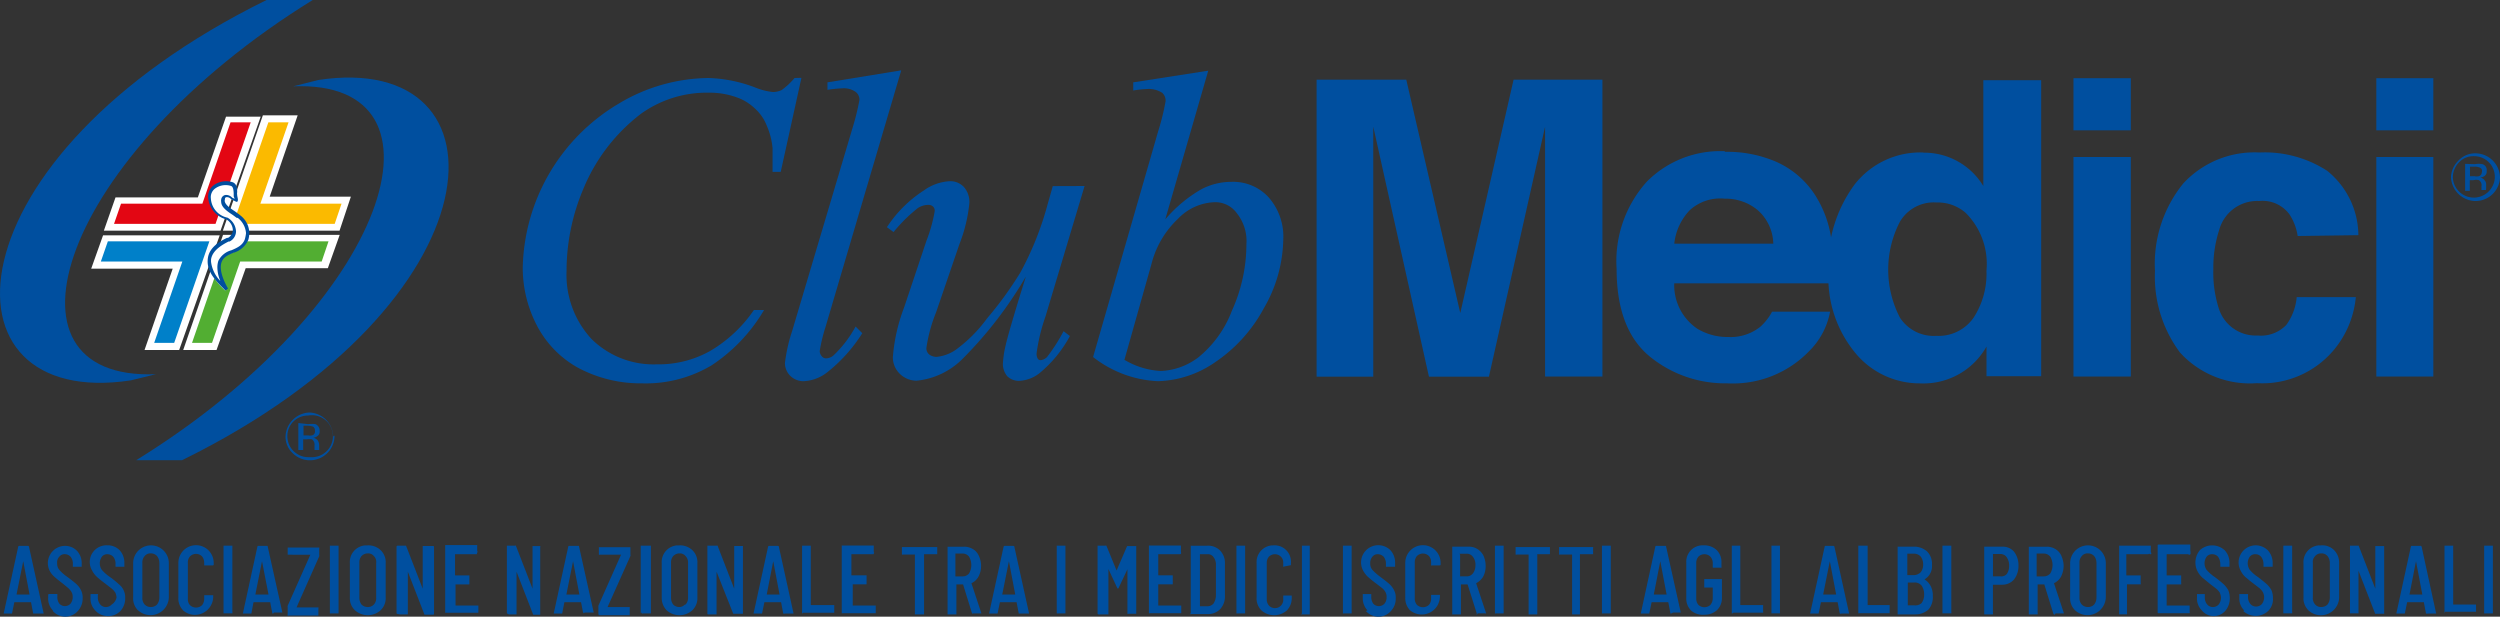 <svg xmlns="http://www.w3.org/2000/svg" width="315.999" height="77.948" viewBox="0 0 315.999 77.948"><rect x="0" y="0" width="315.999" height="77.948" fill="#333333" stroke="none"/><g id="club-medici-logo_scritta" transform="translate(0.001)"><path id="Path_487" data-name="Path 487" d="M66.6,4.67,63.983,16.552H62.951V13.561a9.291,9.291,0,0,0-.758-2.907,5.625,5.625,0,0,0-1.475-2.107,6.32,6.32,0,0,0-2.486-1.475,10.049,10.049,0,0,0-3.35-.527,14.284,14.284,0,0,0-8.575,2.676,22.88,22.88,0,0,0-7.289,9.523,26.588,26.588,0,0,0-2.107,10.365,11.924,11.924,0,0,0,3.16,8.575,11.145,11.145,0,0,0,8.2,3.2A13.357,13.357,0,0,0,55.05,39.2a17.381,17.381,0,0,0,5.541-5.183h1.285a21.279,21.279,0,0,1-6.636,6.995A16.243,16.243,0,0,1,46.5,43.287a16.854,16.854,0,0,1-8.006-1.9,12.894,12.894,0,0,1-5.288-5.33,15.8,15.8,0,0,1-1.833-7.374A24.692,24.692,0,0,1,43.463,7.957,22.416,22.416,0,0,1,54.84,4.691a17.887,17.887,0,0,1,6.025,1.243,8.132,8.132,0,0,0,2.107.527,2.633,2.633,0,0,0,1.138-.253,9.228,9.228,0,0,0,1.622-1.517Z" transform="translate(34.7 5.169)" fill="#004f9f"></path><path id="Path_488" data-name="Path 488" d="M61.805,4.22,52.22,36.707a20.329,20.329,0,0,0-.716,2.971.99.99,0,0,0,.253.674.674.674,0,0,0,.569.274,1.517,1.517,0,0,0,1.011-.463,14.747,14.747,0,0,0,2.7-3.56l.843.843a19.53,19.53,0,0,1-4.551,5.035,5.183,5.183,0,0,1-2.907,1.032,2.381,2.381,0,0,1-1.664-.7,2.275,2.275,0,0,1-.653-1.6,20.225,20.225,0,0,1,.906-4.024l7.606-25.576a31.748,31.748,0,0,0,.906-3.645,1.222,1.222,0,0,0-.527-1.053,2.528,2.528,0,0,0-1.6-.421,14.747,14.747,0,0,0-1.917.19V5.737Z" transform="translate(52.11 4.671)" fill="#004f9f"></path><path id="Path_489" data-name="Path 489" d="M78.206,11.481,73.256,28a23.175,23.175,0,0,0-1.117,4.635,1.264,1.264,0,0,0,.147.674.464.464,0,0,0,.358.19,1.433,1.433,0,0,0,.8-.379,22.332,22.332,0,0,0,2.107-3.287l.8.611a15.653,15.653,0,0,1-3.9,4.74,4.487,4.487,0,0,1-2.549.927,2.107,2.107,0,0,1-1.475-.59,2.444,2.444,0,0,1-.548-1.538,12.955,12.955,0,0,1,.358-2.4c.295-1.285,1.159-4.214,2.549-8.659a50.88,50.88,0,0,1-7.985,10.386,9.523,9.523,0,0,1-5.836,2.781,3.055,3.055,0,0,1-2.107-.864,2.907,2.907,0,0,1-.885-2.107,22.4,22.4,0,0,1,1.433-6.32l2.823-8.427a18.961,18.961,0,0,0,1.032-3.708.7.7,0,0,0-.19-.569.822.822,0,0,0-.59-.232,2.444,2.444,0,0,0-1.369.421A19.656,19.656,0,0,0,54.063,17.3l-.843-.611a15.759,15.759,0,0,1,4.656-4.635,6.131,6.131,0,0,1,3.308-1.18,2.339,2.339,0,0,1,1.791.758,2.886,2.886,0,0,1,.674,1.959,19.193,19.193,0,0,1-1.243,5.183l-2.971,8.68a19.382,19.382,0,0,0-1.222,4.487,1.011,1.011,0,0,0,.337.822,1.559,1.559,0,0,0,.948.316,5.162,5.162,0,0,0,2.381-.864,18.034,18.034,0,0,0,4-4A45.361,45.361,0,0,0,70.1,22.395a39.376,39.376,0,0,0,3.434-8.6l.653-2.3Z" transform="translate(58.883 12.03)" fill="#004f9f"></path><path id="Path_490" data-name="Path 490" d="M72.964,28.7a11.84,11.84,0,0,1,3.35-5.73,6.721,6.721,0,0,1,4.719-2.107,3.35,3.35,0,0,1,2.739,1.412,5.6,5.6,0,0,1,1.2,3.876,20.436,20.436,0,0,1-1.833,8.427,13.989,13.989,0,0,1-4.214,5.878A8.427,8.427,0,0,1,74.165,42.2a10.007,10.007,0,0,1-4.614-1.412Zm-2.3-22.985V6.747a12.914,12.914,0,0,1,1.791-.19,3.1,3.1,0,0,1,1.875.485A1.327,1.327,0,0,1,74.755,8.1a29.952,29.952,0,0,1-.948,3.834l-8.216,28.5a14.263,14.263,0,0,0,8.216,3.055,13.315,13.315,0,0,0,7.247-2.423,19.088,19.088,0,0,0,6.089-6.742,17.865,17.865,0,0,0,2.486-8.7A7.521,7.521,0,0,0,87.8,20.273a6.068,6.068,0,0,0-4.719-1.98,8.111,8.111,0,0,0-3.9.99,17.339,17.339,0,0,0-4.466,3.75L80.148,4.24Z" transform="translate(72.574 4.693)" fill="#004f9f"></path><path id="Path_491" data-name="Path 491" d="M103.9,4.78h11.229V42.3h-7.247V10.721l-7.1,31.6H93.2l-7.037-31.6v31.6H79V4.78H90.335l6.826,29.5Z" transform="translate(87.416 5.29)" fill="#004f9f"></path><path id="Path_492" data-name="Path 492" d="M110.669,15.08a6.32,6.32,0,0,1,4.214,1.475,5.836,5.836,0,0,1,1.938,4.214H104.306a7.226,7.226,0,0,1,1.938-4.214,5.688,5.688,0,0,1,4.424-1.475Zm0-6a13.083,13.083,0,0,0-9.839,3.855A15.022,15.022,0,0,0,97.017,23.95c0,5.119,1.412,8.806,4.214,11.1a15.064,15.064,0,0,0,9.754,3.371,13.4,13.4,0,0,0,10.344-4.045A9.438,9.438,0,0,0,124,29.364h-7.332a6.931,6.931,0,0,1-1.5,1.917,6,6,0,0,1-4,1.285,7.437,7.437,0,0,1-3.961-1.053,6.657,6.657,0,0,1-2.907-5.73h20.1a36.828,36.828,0,0,0-.232-5.5,13.968,13.968,0,0,0-2.107-5.73,11.334,11.334,0,0,0-4.761-4.087,15.569,15.569,0,0,0-6.552-1.306Z" transform="translate(107.321 10.032)" fill="#004f9f"></path><path id="Path_493" data-name="Path 493" d="M123.356,37.128a5.1,5.1,0,0,1-4.593-2.3,13.146,13.146,0,0,1,0-12.135,4.972,4.972,0,0,1,4.656-2.423,5.33,5.33,0,0,1,3.666,1.327,9.1,9.1,0,0,1,2.612,7.289,10.218,10.218,0,0,1-1.622,5.941,5.393,5.393,0,0,1-4.719,2.3Zm-1.6-23.175a10.534,10.534,0,0,0-8.743,4.066,17.17,17.17,0,0,0-3.287,11.145,14.874,14.874,0,0,0,3.35,10.07,10.534,10.534,0,0,0,8.2,3.9,9.144,9.144,0,0,0,8.427-4.656v3.75h6.91V4.81H129.3V18.188a8.743,8.743,0,0,0-7.606-4.214Z" transform="translate(121.39 5.324)" fill="#004f9f"></path><path id="Path_494" data-name="Path 494" d="M131.657,11.284H124.41V4.69h7.247Zm-7.247,3.371h7.247V42.4H124.41Z" transform="translate(137.675 5.191)" fill="#004f9f"></path><path id="Path_495" data-name="Path 495" d="M147.348,19.714a6.784,6.784,0,0,0-1.053-2.76,4.214,4.214,0,0,0-3.813-1.664,4.972,4.972,0,0,0-5.035,3.6,15.567,15.567,0,0,0-.758,5.014,14.917,14.917,0,0,0,.7,4.993,4.888,4.888,0,0,0,4.909,3.392,4.424,4.424,0,0,0,3.624-1.348,7.037,7.037,0,0,0,1.306-3.5H154.7a12.177,12.177,0,0,1-2.381,6.173,11.8,11.8,0,0,1-10.113,4.7,11.945,11.945,0,0,1-9.733-3.876,16.033,16.033,0,0,1-3.16-10.3A16.117,16.117,0,0,1,132.9,13.057a12.261,12.261,0,0,1,9.628-3.9,14.5,14.5,0,0,1,8.554,2.317,10.534,10.534,0,0,1,3.94,8.132Z" transform="translate(143.074 10.118)" fill="#004f9f"></path><path id="Path_496" data-name="Path 496" d="M149.785,11.284H142.58V4.69h7.205Zm-7.205,3.371h7.205V42.4H142.58Z" transform="translate(157.786 5.191)" fill="#004f9f"></path><path id="Path_497" data-name="Path 497" d="M20.005,25.129a2.655,2.655,0,1,1,.548,5.267h-.548a2.655,2.655,0,0,1-2.633-2.676,2.57,2.57,0,0,1,.78-1.854,2.633,2.633,0,0,1,1.854-.737Zm3.16,2.655a3.118,3.118,0,0,0-2.992-3.034,3.139,3.139,0,0,0-3.034,3.034,2.844,2.844,0,0,0,.906,2.107,3.1,3.1,0,0,0,4.361,0h0a3.076,3.076,0,0,0,.927-2.233Zm-2.3-.674a.506.506,0,0,1-.358.527,1.2,1.2,0,0,1-.548,0h-.548V26.414h.506a2.107,2.107,0,0,1,.716.126.548.548,0,0,1,.211.569Zm-2.107-1.032V29.49h.611V28.142h.463a1.707,1.707,0,0,1,.653,0,.822.822,0,0,1,.316.78v.569h.59v-.7a1.138,1.138,0,0,0-.19-.527,1.053,1.053,0,0,0-.59-.337.8.8,0,0,0,.506-.169.674.674,0,0,0,.337-.674.885.885,0,0,0-.527-.864,3.413,3.413,0,0,0-.927,0Z" transform="translate(18.95 27.393)" fill="#004f9f"></path><path id="Path_498" data-name="Path 498" d="M149.967,9.558a2.612,2.612,0,0,1,2.633,2.633h0a2.655,2.655,0,0,1-5.309,0h0a2.781,2.781,0,0,1,.78-1.854A2.528,2.528,0,0,1,149.967,9.558Zm3.287,2.676a3.118,3.118,0,0,0-3.16-3.034,2.865,2.865,0,0,0-2.107.927,3.034,3.034,0,0,0-.927,2.107,3.139,3.139,0,0,0,3.244,2.992h0a3.1,3.1,0,0,0,2.95-2.992Zm-2.3-.674a.527.527,0,0,1-.358.527,1.39,1.39,0,0,1-.59,0h-.548v-1.2h.527a1.433,1.433,0,0,1,.737.126.442.442,0,0,1,.232.569Zm-2.107-1.032V13.94h.59V12.592h.485a1.222,1.222,0,0,1,.674,0,.758.758,0,0,1,.316.78v.463h.59a.3.3,0,0,1,0-.19V13.14a.716.716,0,0,0-.19-.527.779.779,0,0,0-.59-.337,1.306,1.306,0,0,0,.506-.169.653.653,0,0,0,.337-.674.758.758,0,0,0-.527-.864,2.4,2.4,0,0,0-.948,0Z" transform="translate(162.744 10.182)" fill="#004f9f"></path><path id="Path_499" data-name="Path 499" d="M15.214,28.648H11L16.035,14.09H30.783l-1.5,4.214H18.9Z" transform="translate(12.155 15.595)" fill="#fff"></path><path id="Path_500" data-name="Path 500" d="M28.128,21.5H13.38L18.436,6.92h4.4L19.3,17.2H29.56Z" transform="translate(14.789 7.659)" fill="#fff"></path><path id="Path_501" data-name="Path 501" d="M20.988,21.41H6.24L7.715,17.2H18.122L21.683,7h4.382Z" transform="translate(6.886 7.748)" fill="#fff"></path><path id="Path_502" data-name="Path 502" d="M16.6,28.615H12.222l3.56-10.281H5.48l1.5-4.214H21.723Z" transform="translate(6.045 15.628)" fill="#fff"></path><path id="Path_503" data-name="Path 503" d="M15.944,14.48,11.52,27.31h2.528l3.56-10.281h10.3l.864-2.549Z" transform="translate(12.751 16.026)" fill="#52ae32"></path><path id="Path_504" data-name="Path 504" d="M18.435,7.34,13.99,20.17H26.82l.864-2.549H17.424L20.985,7.34Z" transform="translate(15.485 8.124)" fill="#fbba00"></path><path id="Path_505" data-name="Path 505" d="M19.67,20.17,24.116,7.34H21.566l-3.56,10.281H7.725L6.84,20.17Z" transform="translate(7.572 8.124)" fill="#e30613"></path><path id="Path_506" data-name="Path 506" d="M15.32,27.31l4.445-12.83H6.935L6.05,17.029h10.3L12.792,27.31Z" transform="translate(6.697 16.026)" fill="#0080c9"></path><path id="Path_507" data-name="Path 507" d="M16.066,13.283c.126-.126,0-.506-.126-.716s0-1.18-.485-1.433-2.844-.4-2.844,1.685a2.886,2.886,0,0,0,2.107,2.633c.99.569,1.475,2.107.274,2.7s-4.761,2.3-.274,6.489c0,0-1.369-2.107-.822-3.582s2.781-1.074,3.371-2.781a2.718,2.718,0,0,0-1.074-3.055c-.379-.4-2.107-1.159-1.9-2.107s1.117-.126,1.117-.126Z" transform="translate(13.831 12.167)" fill="#fff"></path><path id="Path_508" data-name="Path 508" d="M39.534,0C7.427,19.846-1.4,48.14,19.71,47.3l-3.181.78C-8.437,51.869-6.941,20.014,33.7,0Z" transform="translate(-0.01)" fill="#004f9f"></path><path id="Path_509" data-name="Path 509" d="M8.18,53.019C40.266,33.215,49.115,4.9,28.026,5.763l3.16-.8c24.881-3.792,23.47,28.083-17.212,48.056Z" transform="translate(9.034 5.15)" fill="#004f9f"></path><path id="Path_510" data-name="Path 510" d="M13.337,11.306a1.77,1.77,0,0,0-.8,1.643,3.055,3.055,0,0,0,2.275,2.739,1.622,1.622,0,0,1,.843,1.39,1.18,1.18,0,0,1-.611.948h-.126c-.78.379-2.233,1.138-2.423,2.57s.611,2.549,2.233,4.087l.316-.253s-1.306-2.107-.8-3.371c.232-.611.822-.864,1.454-1.138a2.907,2.907,0,0,0,1.9-1.622,2.823,2.823,0,0,0-1.011-3.118l-.126-.105-.548-.4c-.569-.379-1.454-.948-1.264-1.5,0-.126,0-.274.232-.295a.716.716,0,0,1,.548.253l.653.337H16.2c.211-.211,0-.59,0-.885a.8.8,0,0,1,0-.316c0-.379,0-1.032-.548-1.264a2.718,2.718,0,0,0-2.317.295Zm-.442,9.733v-.274c.169-1.2,1.5-1.9,2.212-2.275h.126a1.454,1.454,0,0,0,.822-1.264h0a2.107,2.107,0,0,0-1.074-1.749,2.633,2.633,0,0,1-2.107-2.444,1.348,1.348,0,0,1,.632-1.306,2.254,2.254,0,0,1,1.938-.253c.274.126.295.569.316.906v.4l.126.316-.316-.147a1.032,1.032,0,0,0-.885-.337.653.653,0,0,0-.506.569.7.7,0,0,0,0,.295c0,.7.864,1.264,1.475,1.664l.485.358h.126a2.676,2.676,0,0,1,1.053,1.938,4.824,4.824,0,0,1-.147.758c-.274.78-.948,1.074-1.664,1.39a2.591,2.591,0,0,0-1.685,1.348,2.781,2.781,0,0,0-.126.822,4.466,4.466,0,0,0,.379,1.728A4.214,4.214,0,0,1,12.895,21.04Z" transform="translate(13.778 12.037)" fill="#004f9f"></path><path id="Path_511" data-name="Path 511" d="M3.959,41.3l-.274-1.433H1.578L1.283,41.3H.23l1.833-8.427a.131.131,0,0,1,.147-.126H3.285a.147.147,0,0,1,.147.126L5.286,41.3h0m0,0ZM1.852,38.9H3.5l-.8-4.214h0Z" transform="translate(0.235 36.247)" fill="#004f9f"></path><path id="Path_512" data-name="Path 512" d="M3.513,40.9a2.107,2.107,0,0,1-.59-1.6v-.337s0-.126.105-.126H4.082v.337a1.327,1.327,0,0,0,.274.906.969.969,0,0,0,1.369,0h0a1.306,1.306,0,0,0,.295-.864,1.264,1.264,0,0,0-.147-.632,2.339,2.339,0,0,0-.4-.485l-.737-.611c-.421-.316-.758-.59-.99-.8a2.549,2.549,0,0,1-.611-.737,2.182,2.182,0,0,1,1.854-3.2,2.107,2.107,0,0,1,1.58.632,2.317,2.317,0,0,1,.59,1.643v.358H6.041v-.337a1.369,1.369,0,0,0-.274-.906A1.011,1.011,0,0,0,5.03,33.8a.822.822,0,0,0-.7.316,1.032,1.032,0,0,0-.274.843,1.18,1.18,0,0,0,.274.822,5.309,5.309,0,0,0,1.032.906c.506.379.885.674,1.138.906a2.57,2.57,0,0,1,.569.758,2.107,2.107,0,0,1,.211.99,2.339,2.339,0,0,1-.611,1.643,2.107,2.107,0,0,1-3.16,0Z" transform="translate(3.167 36.247)" fill="#004f9f"></path><path id="Path_513" data-name="Path 513" d="M6.053,40.938a2.107,2.107,0,0,1-.59-1.6v-.463H6.39a.105.105,0,0,1,0,.126v.274a1.306,1.306,0,0,0,.295.906.906.906,0,0,0,.716.337.99.99,0,0,0,.737-.316,1.412,1.412,0,0,0,.611-.864A1.538,1.538,0,0,0,8.6,38.7a2.4,2.4,0,0,0-.421-.485l-.906-.7c-.421-.316-.758-.59-.99-.8a2.8,2.8,0,0,1-.611-.8,2.109,2.109,0,0,1,1.9-3.2,2.107,2.107,0,0,1,1.58.632A2.317,2.317,0,0,1,9.74,35v.421H8.623v-.337a1.369,1.369,0,0,0-.274-.906,1.011,1.011,0,0,0-.737-.337.843.843,0,0,0-.716.316,1.454,1.454,0,0,0,0,1.664,5.309,5.309,0,0,0,1.032.906,11.062,11.062,0,0,1,1.117.906,2.107,2.107,0,0,1,.8,1.749,2.339,2.339,0,0,1-.611,1.643,2.107,2.107,0,0,1-1.6.632,2.107,2.107,0,0,1-1.58-.716Z" transform="translate(5.978 36.213)" fill="#004f9f"></path><path id="Path_514" data-name="Path 514" d="M8.593,40.915A2.107,2.107,0,0,1,8,39.293V34.974a2.254,2.254,0,0,1,4.509,0v4.319a2.317,2.317,0,0,1-3.9,1.622Zm2.423-.716a1.433,1.433,0,0,0,.295-.864v-4.4a1.39,1.39,0,0,0-.295-.864,1.032,1.032,0,0,0-.78-.337.906.906,0,0,0-.78.337,1.18,1.18,0,0,0-.295.864v4.4a1.2,1.2,0,0,0,.295.864,1.053,1.053,0,0,0,.78.316,1.075,1.075,0,0,0,.78-.316Z" transform="translate(8.831 36.214)" fill="#004f9f"></path><path id="Path_515" data-name="Path 515" d="M11.323,40.948a2.107,2.107,0,0,1-.611-1.622V34.943a2.233,2.233,0,0,1,4.466,0h0v.211a.105.105,0,0,1-.126.105H13.978v-.316a1.285,1.285,0,0,0-.274-.822,1.074,1.074,0,0,0-1.517,0,1.1,1.1,0,0,0-.274.822v4.53a1.1,1.1,0,0,0,.274.822,1.117,1.117,0,0,0,1.517,0,1.285,1.285,0,0,0,.274-.822V39.03h1.138v.253a2.317,2.317,0,0,1-2.36,2.233,2.275,2.275,0,0,1-1.5-.611Z" transform="translate(11.832 36.203)" fill="#004f9f"></path><path id="Path_516" data-name="Path 516" d="M13.423,41.294V32.74H14.54v8.427a.169.169,0,0,1,0,.126H13.423Z" transform="translate(14.83 36.236)" fill="#004f9f"></path><path id="Path_517" data-name="Path 517" d="M18.309,41.3l-.274-1.433H15.928L15.654,41.3H14.58l1.833-8.427a.126.126,0,0,1,.126-.126H17.7l1.875,8.427H18.5a.147.147,0,0,1-.19.126ZM16.2,38.9h1.622L17,34.688h0L16.16,38.9h0Z" transform="translate(16.117 36.247)" fill="#004f9f"></path><path id="Path_518" data-name="Path 518" d="M17.281,41.172V40.35a.169.169,0,0,1,0-.147l2.865-6.447H17.281V32.85h3.982a.105.105,0,0,1,0,.126v.843a.169.169,0,0,1,0,.147L18.4,40.413h2.76a.105.105,0,0,1,0,.126v.906h-3.75a.126.126,0,0,1-.147,0Z" transform="translate(19.083 36.358)" fill="#004f9f"></path><path id="Path_519" data-name="Path 519" d="M19.811,41.294V32.74h1.1v8.554h-.99a.126.126,0,0,1-.126,0Z" transform="translate(21.883 36.236)" fill="#004f9f"></path><path id="Path_520" data-name="Path 520" d="M21.635,40.917A2.107,2.107,0,0,1,21,39.294V34.975a2.107,2.107,0,0,1,1.959-2.254h.295a2.254,2.254,0,0,1,1.643.611,2.107,2.107,0,0,1,.632,1.643v4.319a2.107,2.107,0,0,1-.632,1.622A2.423,2.423,0,0,1,21.635,40.917Zm2.4-.716a1.2,1.2,0,0,0,.295-.864v-4.4a1.032,1.032,0,0,0-.295-.864.906.906,0,0,0-.78-.337,1.1,1.1,0,0,0-.78.337,1.243,1.243,0,0,0-.274.864v4.4a1.412,1.412,0,0,0,.274.864,1.117,1.117,0,0,0,.78.316,1.053,1.053,0,0,0,.78-.316Z" transform="translate(23.22 36.213)" fill="#004f9f"></path><path id="Path_521" data-name="Path 521" d="M23.8,41.294V32.866s0-.126.105-.126H25l2.107,5.436h0V32.782h1.327a.105.105,0,0,1,.105.126v8.427s0,.126-.105.126h-1.1l-2.107-5.436h0V41.42h-.99S23.8,41.378,23.8,41.294Z" transform="translate(26.322 36.236)" fill="#004f9f"></path><path id="Path_522" data-name="Path 522" d="M30.723,33.859h-2.76v2.676h1.812v1.138H28.026v2.676h2.886v.906H26.846a.126.126,0,0,1-.126,0V32.7h4.045v.78s.105,0,0,.19S30.807,33.88,30.723,33.859Z" transform="translate(29.553 36.192)" fill="#004f9f"></path><path id="Path_523" data-name="Path 523" d="M30.42,41.3V32.75h.99a.147.147,0,0,1,.147,0l2.107,5.436h0V32.793h.969a.105.105,0,0,1,0,.126v8.554h-.885l-2.107-5.436h0V41.43h-.99Z" transform="translate(33.649 36.226)" fill="#004f9f"></path><path id="Path_524" data-name="Path 524" d="M36.959,41.3l-.274-1.433H34.578L34.3,41.3H33.23l1.833-8.427a.126.126,0,0,1,.126-.126h1.222l1.875,8.427H37.212a.147.147,0,0,1-.19,0Zm-2.107-2.4h1.622l-.8-4.214h0L34.831,38.9Z" transform="translate(36.759 36.247)" fill="#004f9f"></path><path id="Path_525" data-name="Path 525" d="M35.91,41.194v-.969l2.865-6.447H36.1a.126.126,0,0,1-.126,0V32.83h3.982V33.8a.169.169,0,0,1,0,.147l-2.886,6.447h2.8v1.032H35.952Z" transform="translate(39.725 36.336)" fill="#004f9f"></path><path id="Path_526" data-name="Path 526" d="M38.45,41.294V32.74h1.285v8.554h-.99a.147.147,0,0,1-.169,0,.169.169,0,0,1,0-.169Z" transform="translate(42.536 36.236)" fill="#004f9f"></path><path id="Path_527" data-name="Path 527" d="M40.324,40.917a2.233,2.233,0,0,1-.611-1.622V34.975a2.107,2.107,0,0,1,1.959-2.254h.274a2.254,2.254,0,0,1,1.643.611,2.107,2.107,0,0,1,.632,1.643v4.319a2.107,2.107,0,0,1-.632,1.622,2.423,2.423,0,0,1-3.266,0Zm2.4-.716a1.18,1.18,0,0,0,.316-.864v-4.4a1.117,1.117,0,0,0-.316-.864.927.927,0,0,0-.78-.337,1.1,1.1,0,0,0-.78.337,1.243,1.243,0,0,0-.274.864v4.4a1.411,1.411,0,0,0,.274.864,1.074,1.074,0,0,0,.78.316,1.032,1.032,0,0,0,.7-.316Z" transform="translate(43.928 36.213)" fill="#004f9f"></path><path id="Path_528" data-name="Path 528" d="M42.452,41.3V32.749h1.159a.126.126,0,0,1,.126,0l2.107,5.436h0V32.791h1.1v8.554H45.718l-2.107-5.309h0v5.393H42.494S42.431,41.345,42.452,41.3Z" transform="translate(46.961 36.227)" fill="#004f9f"></path><path id="Path_529" data-name="Path 529" d="M48.97,41.3,48.7,39.871H46.589L46.294,41.3H45.22l1.833-8.427a.147.147,0,0,1,.147-.126h1.074s.147,0,.147.126L50.276,41.3h0m0,0h-1.1a.126.126,0,0,1-.169,0h1.264Zm-3.413-2.4h1.643l-.8-4.214h0L46.884,38.9Z" transform="translate(50.029 36.247)" fill="#004f9f"></path><path id="Path_530" data-name="Path 530" d="M48.13,41.294V32.74h1.1v7.5H52.2v.969h-3.94S48.172,41.336,48.13,41.294Z" transform="translate(53.25 36.236)" fill="#004f9f"></path><path id="Path_531" data-name="Path 531" d="M54.513,33.826H51.732V36.5h1.917v1.138H51.9v2.676h2.907v.969H50.636a.126.126,0,0,1-.126,0V32.73h4.045v.843s.105,0,0,.19,0,0-.19,0Z" transform="translate(55.884 36.225)" fill="#004f9f"></path><path id="Path_532" data-name="Path 532" d="M58.586,32.825v.906H56.922v7.605H55.763V33.773H54.246a.126.126,0,0,1-.126,0v-.948h4.466S58.629,32.8,58.586,32.825Z" transform="translate(59.879 36.32)" fill="#004f9f"></path><path id="Path_533" data-name="Path 533" d="M59.957,41.248l-1.138-3.687h-.843v3.792h-.99a.126.126,0,0,1-.126,0V32.8h2.107a2.107,2.107,0,0,1,1.117.316,1.749,1.749,0,0,1,.737.864,2.907,2.907,0,0,1,.274,1.264,2.781,2.781,0,0,1-.337,1.348,1.854,1.854,0,0,1-.885.822h0l1.264,3.813H60.1a.169.169,0,0,1-.147.021ZM57.85,33.79v2.76h.906a1.011,1.011,0,0,0,.822-.379,2.107,2.107,0,0,0,0-2.107,1.032,1.032,0,0,0-.822-.4H57.85a.738.738,0,0,1,0,.126Z" transform="translate(62.912 36.303)" fill="#004f9f"></path><path id="Path_534" data-name="Path 534" d="M63.1,41.3l-.274-1.433H60.719L60.424,41.3H59.35l1.833-8.427a.147.147,0,0,1,.147-.126H62.4s.147,0,.147.126L64.406,41.3h0m-.105,0Zm-3.287-2.4h1.643l-.8-4.214h0L61.014,38.9h0Z" transform="translate(65.668 36.247)" fill="#004f9f"></path><path id="Path_535" data-name="Path 535" d="M63.41,41.294V32.74h1.1v8.554h-.969A.105.105,0,0,1,63.41,41.294Z" transform="translate(70.161 36.236)" fill="#004f9f"></path><path id="Path_536" data-name="Path 536" d="M65.86,41.3V32.749h.969a.168.168,0,0,1,.147,0l1.285,3.139h0L69.547,32.9a.126.126,0,0,1,.126-.105h1.074v8.554h-.99a.105.105,0,0,1-.126,0V35.72h0l-1.138,2.423h0a.126.126,0,0,1-.126,0L67.229,35.7h0v5.73H66.155a.169.169,0,0,1-.169,0,.126.126,0,0,1-.126-.126Z" transform="translate(72.873 36.227)" fill="#004f9f"></path><path id="Path_537" data-name="Path 537" d="M72.9,33.826H70.12V36.5h1.833v1.138H70.12v2.676h2.907v.969H69.066a.105.105,0,0,1-.126,0V32.73h4.045v.843a.167.167,0,0,1-.084.253Z" transform="translate(76.282 36.225)" fill="#004f9f"></path><path id="Path_538" data-name="Path 538" d="M71.516,41.3V32.742h2.107a2.107,2.107,0,0,1,1.622.632,2.3,2.3,0,0,1,.59,1.706v3.961a2.36,2.36,0,0,1-.59,1.706,2.107,2.107,0,0,1-1.622.632H71.516a.105.105,0,0,1-.126,0Zm1.222-.906h.906a.969.969,0,0,0,.758-.358,1.875,1.875,0,0,0,.295-.99V35.186a1.5,1.5,0,0,0-.295-.99.843.843,0,0,0-.758-.379h-.969v6.573Z" transform="translate(78.994 36.235)" fill="#004f9f"></path><path id="Path_539" data-name="Path 539" d="M74.19,41.294V32.74h1.1v8.554h-.969A.105.105,0,0,1,74.19,41.294Z" transform="translate(82.093 36.236)" fill="#004f9f"></path><path id="Path_540" data-name="Path 540" d="M76.013,40.939a2.107,2.107,0,0,1-.611-1.622V34.935a2.107,2.107,0,0,1,2-2.212h.105a2.071,2.071,0,0,1,2.233,2.212v.211a.105.105,0,0,1-.126.105l-.843.169a.105.105,0,0,1,0-.126v-.316a1.053,1.053,0,0,0-.295-.822,1.074,1.074,0,0,0-1.517,0,1.18,1.18,0,0,0-.274.822v4.53a1.18,1.18,0,0,0,.274.822,1.053,1.053,0,0,0,1.812-.822v-.442h1.074v.253a2.233,2.233,0,0,1-.611,1.622,2.431,2.431,0,0,1-3.223,0Z" transform="translate(83.43 36.211)" fill="#004f9f"></path><path id="Path_541" data-name="Path 541" d="M78.164,41.294V32.74h.99v8.68h-.948a.105.105,0,0,1-.126,0Z" transform="translate(86.398 36.236)" fill="#004f9f"></path><path id="Path_542" data-name="Path 542" d="M80.58,41.294V32.74h1.1v8.554h-.969a.105.105,0,0,1-.126,0Z" transform="translate(89.165 36.236)" fill="#004f9f"></path><path id="Path_543" data-name="Path 543" d="M82.462,40.948a2.254,2.254,0,0,1-.59-1.6v-.463h1.074v.337a1.433,1.433,0,0,0,.274.906.969.969,0,0,0,1.369,0h0a1.2,1.2,0,0,0,.295-.864,1.264,1.264,0,0,0-.147-.632,1.833,1.833,0,0,0-.4-.485l-.822-.632c-.421-.316-.758-.59-.99-.8a3.224,3.224,0,0,1-.611-.8,2.177,2.177,0,0,1,3.455-2.57,2.317,2.317,0,0,1,.59,1.643v.442H84.8v-.337a1.369,1.369,0,0,0-.274-.906,1.011,1.011,0,0,0-.737-.337.822.822,0,0,0-.7.316,1.2,1.2,0,0,0-.274.843,1.18,1.18,0,0,0,.274.822,7.057,7.057,0,0,0,1.032.906c.506.379.885.674,1.138.906a2.57,2.57,0,0,1,.569.758,1.959,1.959,0,0,1,.211.99,2.254,2.254,0,0,1-.611,1.643,2.107,2.107,0,0,1-3.16,0Z" transform="translate(90.38 36.202)" fill="#004f9f"></path><path id="Path_544" data-name="Path 544" d="M84.932,40.948a2.233,2.233,0,0,1-.611-1.622V34.943a2.233,2.233,0,0,1,4.466,0h0v.211a.105.105,0,0,1-.126.105h-.948a.105.105,0,0,1-.126,0V34.9a1.18,1.18,0,0,0-.274-.822,1.074,1.074,0,0,0-1.517,0,1.18,1.18,0,0,0-.274.822v4.53a1.18,1.18,0,0,0,.274.822,1.117,1.117,0,0,0,1.517,0,1.18,1.18,0,0,0,.274-.822v-.442H88.7v.253a2.3,2.3,0,0,1-3.855,1.622Z" transform="translate(93.303 36.203)" fill="#004f9f"></path><path id="Path_545" data-name="Path 545" d="M90.237,41.249l-1.159-3.687h-.843v3.792h-.969a.105.105,0,0,1-.126,0V32.8h2.107a1.9,1.9,0,0,1,1.1.316,2.107,2.107,0,0,1,.758.864,3.224,3.224,0,0,1,.253,1.264,2.76,2.76,0,0,1-.316,1.348,2.212,2.212,0,0,1-.885.822h0l1.264,3.813H90.342a.147.147,0,0,1-.147.147ZM88.13,33.79v2.76h.822a.969.969,0,0,0,.8-.379,1.664,1.664,0,0,0,.316-1.032,1.559,1.559,0,0,0-.316-1.053.948.948,0,0,0-.8-.4h-.906Z" transform="translate(96.425 36.302)" fill="#004f9f"></path><path id="Path_546" data-name="Path 546" d="M89.7,41.294V32.74h1.1v8.554h-.969a.105.105,0,0,1-.126,0Z" transform="translate(99.259 36.236)" fill="#004f9f"></path><path id="Path_547" data-name="Path 547" d="M95.28,32.82v.906h-1.6v7.605H92.71a.105.105,0,0,1-.126,0V33.768H91.066a.105.105,0,0,1-.126,0V32.82Z" transform="translate(100.631 36.325)" fill="#004f9f"></path><path id="Path_548" data-name="Path 548" d="M97.848,32.825v.906H96.183v7.605h-.99V33.773H93.676a.105.105,0,0,1-.126,0v-.948h4.466A.438.438,0,0,0,97.848,32.825Z" transform="translate(103.52 36.32)" fill="#004f9f"></path><path id="Path_549" data-name="Path 549" d="M96.12,41.294V32.74h1.117v8.554h-.99A.105.105,0,0,1,96.12,41.294Z" transform="translate(106.364 36.236)" fill="#004f9f"></path><path id="Path_550" data-name="Path 550" d="M102.2,41.3l-.274-1.433H99.819L99.524,41.3H98.45l1.833-8.427a.131.131,0,0,1,.147-.126h1.2l1.875,8.427h-.969S102.2,41.367,102.2,41.3Zm-2.107-2.4h1.622l-.8-4.214h0l-.822,4.214Z" transform="translate(108.943 36.247)" fill="#004f9f"></path><path id="Path_551" data-name="Path 551" d="M101.792,40.96a2.107,2.107,0,0,1-.611-1.58V34.871a2.063,2.063,0,0,1,2.212-2.149,2.254,2.254,0,0,1,1.622.59,2.107,2.107,0,0,1,.611,1.58v.527a.126.126,0,0,1,0,.126h-1.1v-.569a1.222,1.222,0,0,0-.295-.822,1.074,1.074,0,0,0-1.517,0,1.18,1.18,0,0,0-.274.822v4.445a1.18,1.18,0,0,0,.274.822,1.117,1.117,0,0,0,1.517,0,1.306,1.306,0,0,0,.295-.822V38.052h-1.074V36.978h2.233v2.339a2.107,2.107,0,0,1-.611,1.58,2.318,2.318,0,0,1-1.622.59,2.254,2.254,0,0,1-1.664-.527Z" transform="translate(111.964 36.212)" fill="#004f9f"></path><path id="Path_552" data-name="Path 552" d="M103.91,41.294V32.74h1.074v7.5h2.886v.843a.126.126,0,0,1,0,.126H104.1S103.91,41.378,103.91,41.294Z" transform="translate(114.986 36.236)" fill="#004f9f"></path><path id="Path_553" data-name="Path 553" d="M106.29,41.294V32.74h1.074v8.427a.126.126,0,0,1,0,.126h-.99Z" transform="translate(117.62 36.236)" fill="#004f9f"></path><path id="Path_554" data-name="Path 554" d="M112.36,41.3l-.274-1.433h-2.107l-.295,1.433H108.61l1.833-8.427a.131.131,0,0,1,.147-.126h.948a.147.147,0,0,1,.147.126L113.54,41.3h-.969a.147.147,0,0,1-.19,0Zm-2.107-2.4H111.9l-.8-4.214h0l-.843,4.214Z" transform="translate(120.188 36.247)" fill="#004f9f"></path><path id="Path_555" data-name="Path 555" d="M111.5,41.294V32.74h1.18v7.5h2.781v1.032h-3.876S111.5,41.315,111.5,41.294Z" transform="translate(123.387 36.236)" fill="#004f9f"></path><path id="Path_556" data-name="Path 556" d="M117.758,40.745a2.423,2.423,0,0,1-1.664.611H113.86V32.8H115.8a2.507,2.507,0,0,1,1.77.59A2.212,2.212,0,0,1,118.2,35.1a1.917,1.917,0,0,1-.948,1.833h0a2.107,2.107,0,0,1,.78.843,2.507,2.507,0,0,1,.274,1.243,2.4,2.4,0,0,1-.548,1.728Zm-2.676-6.952V36.4h.78a1.327,1.327,0,0,0,.906-.358,1.5,1.5,0,0,0,.316-.969,1.622,1.622,0,0,0-.316-1.032,1.159,1.159,0,0,0-.906-.358h-.78Zm1.791,6.152a1.728,1.728,0,0,0,.337-1.1,1.875,1.875,0,0,0-.316-1.117,1.1,1.1,0,0,0-.906-.4h-.843v2.886h.843a1.138,1.138,0,0,0,.885-.274Z" transform="translate(125.999 36.3)" fill="#004f9f"></path><path id="Path_557" data-name="Path 557" d="M116.55,41.294V32.74h1.117v8.427a.126.126,0,0,1,0,.126h-1.1Z" transform="translate(128.976 36.236)" fill="#004f9f"></path><path id="Path_558" data-name="Path 558" d="M122.789,33.391a2.8,2.8,0,0,1,.59,1.812,2.76,2.76,0,0,1-.569,1.749,1.938,1.938,0,0,1-1.5.653h-1.159v3.624a.126.126,0,0,1,0,.126h-1.1V32.8h2.275a1.854,1.854,0,0,1,1.454.59Zm-.906,2.886a1.728,1.728,0,0,0,.316-1.053,1.812,1.812,0,0,0-.316-1.1.948.948,0,0,0-.8-.4h-.927v2.823h.885a.948.948,0,0,0,.843-.274Z" transform="translate(131.754 36.301)" fill="#004f9f"></path><path id="Path_559" data-name="Path 559" d="M124.827,41.248l-1.138-3.687h-.843v3.666a.126.126,0,0,1,0,.126H121.73V32.8h2.275a2.107,2.107,0,0,1,1.117.316,1.854,1.854,0,0,1,.737.864,3.244,3.244,0,0,1,.274,1.264,3.034,3.034,0,0,1-.337,1.348,1.959,1.959,0,0,1-.885.822h0l1.264,3.813H125.1a.19.19,0,0,1-.169.169ZM122.72,33.79v2.76h.906a1.053,1.053,0,0,0,.822-.379,2.107,2.107,0,0,0,0-2.107,1.075,1.075,0,0,0-.822-.4h-.906a.741.741,0,0,1,0,.126Z" transform="translate(134.709 36.303)" fill="#004f9f"></path><path id="Path_560" data-name="Path 560" d="M124.823,40.915a2.107,2.107,0,0,1-.611-1.622V34.974a2.254,2.254,0,1,1,4.509,0h0v4.319a2.317,2.317,0,0,1-3.9,1.622Zm2.423-.716a1.432,1.432,0,0,0,.295-.864v-4.4a1.39,1.39,0,0,0-.295-.864,1.032,1.032,0,0,0-.78-.337.927.927,0,0,0-.78.337,1.18,1.18,0,0,0-.295.864v4.4a1.2,1.2,0,0,0,.295.864,1.053,1.053,0,0,0,.78.316,1.074,1.074,0,0,0,.78-.316Z" transform="translate(137.452 36.214)" fill="#004f9f"></path><path id="Path_561" data-name="Path 561" d="M130.816,33.814h-2.76V36.49h1.812V37.5a.126.126,0,0,1,0,.126H128.14v3.666a.126.126,0,0,1,0,.126h-.99V32.74h4v.843a.126.126,0,1,1-.168.169Z" transform="translate(140.708 36.236)" fill="#004f9f"></path><path id="Path_562" data-name="Path 562" d="M133.338,33.892H130.6v2.676h1.833v1.011a.126.126,0,0,1,0,.126H130.6v2.676h2.907v.843a.126.126,0,0,1,0,.126h-3.94a.105.105,0,0,1-.105-.126V32.8s0-.126.105-.126h4.024v.843a.147.147,0,0,1,0,.19.158.158,0,1,1-.253.19Z" transform="translate(143.264 36.159)" fill="#004f9f"></path><path id="Path_563" data-name="Path 563" d="M132.535,40.938a2.107,2.107,0,0,1-.611-1.6v-.463h.99v.4a1.306,1.306,0,0,0,.295.906.906.906,0,0,0,.716.337.99.99,0,0,0,.737-.316,1.433,1.433,0,0,0,.295-.864,1.981,1.981,0,0,0-.147-.632,2.4,2.4,0,0,0-.421-.485l-.822-.632-.969-.8a2.8,2.8,0,0,1-.611-.8,2.444,2.444,0,0,1,.316-2.676,2.322,2.322,0,0,1,3.139.042,2.317,2.317,0,0,1,.59,1.643v.421h-1.159v-.337a1.643,1.643,0,0,0-.274-.906.969.969,0,0,0-.758-.337.864.864,0,0,0-.7.316,1.454,1.454,0,0,0,0,1.664,5.311,5.311,0,0,0,1.032.906c.506.379.864.674,1.117.906a3.055,3.055,0,0,1,.59.758,2.676,2.676,0,0,1,.19.99,2.4,2.4,0,0,1-.59,1.643,1.94,1.94,0,0,1-2.949-.084Z" transform="translate(145.773 36.213)" fill="#004f9f"></path><path id="Path_564" data-name="Path 564" d="M135.016,40.937a2.107,2.107,0,0,1-.611-1.6v-.463h1.1v.337a1.306,1.306,0,0,0,.295.906.906.906,0,0,0,.716.337.99.99,0,0,0,.737-.316,1.39,1.39,0,0,0,.126-1.5,1.833,1.833,0,0,0-.4-.485l-.822-.632c-.421-.316-.737-.59-.99-.8a2.718,2.718,0,0,1-.59-.8,2.167,2.167,0,0,1,3.434-2.57A2.338,2.338,0,0,1,138.619,35v.421H137.46V35.08a1.5,1.5,0,0,0-.295-.906.927.927,0,0,0-.737-.337.864.864,0,0,0-.7.316,1.454,1.454,0,0,0,0,1.664,4.761,4.761,0,0,0,1.032.906c.485.379.864.674,1.117.906a3.055,3.055,0,0,1,.59.758,2.676,2.676,0,0,1,.19.99,2.107,2.107,0,0,1-.611,1.643,2.3,2.3,0,0,1-3.139,0Z" transform="translate(148.643 36.213)" fill="#004f9f"></path><path id="Path_565" data-name="Path 565" d="M137,41.294V32.74h1.117v8.427a.126.126,0,0,1,0,.126H137Z" transform="translate(151.61 36.236)" fill="#004f9f"></path><path id="Path_566" data-name="Path 566" d="M138.824,40.918a2.107,2.107,0,0,1-.611-1.622V34.977a2.107,2.107,0,0,1,1.938-2.254h.295a2.107,2.107,0,0,1,1.643.611,2.275,2.275,0,0,1,.632,1.643V39.3a2.31,2.31,0,0,1-3.9,1.622Zm2.423-.716a1.432,1.432,0,0,0,.295-.864v-4.4a1.39,1.39,0,0,0-.295-.864.99.99,0,0,0-.8-.337.948.948,0,0,0-.758.337,1.032,1.032,0,0,0-.295.864v4.4a1.2,1.2,0,0,0,.295.864,1.011,1.011,0,0,0,.758.316,1.138,1.138,0,0,0,.8-.316Z" transform="translate(152.946 36.211)" fill="#004f9f"></path><path id="Path_567" data-name="Path 567" d="M141,41.3V32.747h.969a.147.147,0,0,1,.126,0l2.107,5.436h0V32.79h1.117v8.427a.169.169,0,0,1,0,.126h-1.138l-2.107-5.436h0v5.267a.169.169,0,0,1,0,.126Z" transform="translate(156.037 36.229)" fill="#004f9f"></path><path id="Path_568" data-name="Path 568" d="M147.53,41.3l-.274-1.433h-2.107l-.295,1.433H143.78l1.833-8.427a.131.131,0,0,1,.147-.126h1.074a.148.148,0,0,1,.148.126l1.833,8.427h0m-.105,0h-.969a.105.105,0,0,1-.147,0h1.117Zm-3.287-2.4h1.643l-.8-4.214h0l-.822,4.214h0Z" transform="translate(159.114 36.247)" fill="#004f9f"></path><path id="Path_569" data-name="Path 569" d="M146.67,41.294V32.74h1.1v7.437h2.886v.906h-3.919Z" transform="translate(162.312 36.236)" fill="#004f9f"></path><path id="Path_570" data-name="Path 570" d="M149.061,41.294V32.74h1.1v8.554h-.99a.126.126,0,0,1-.126,0Z" transform="translate(164.936 36.236)" fill="#004f9f"></path></g></svg>